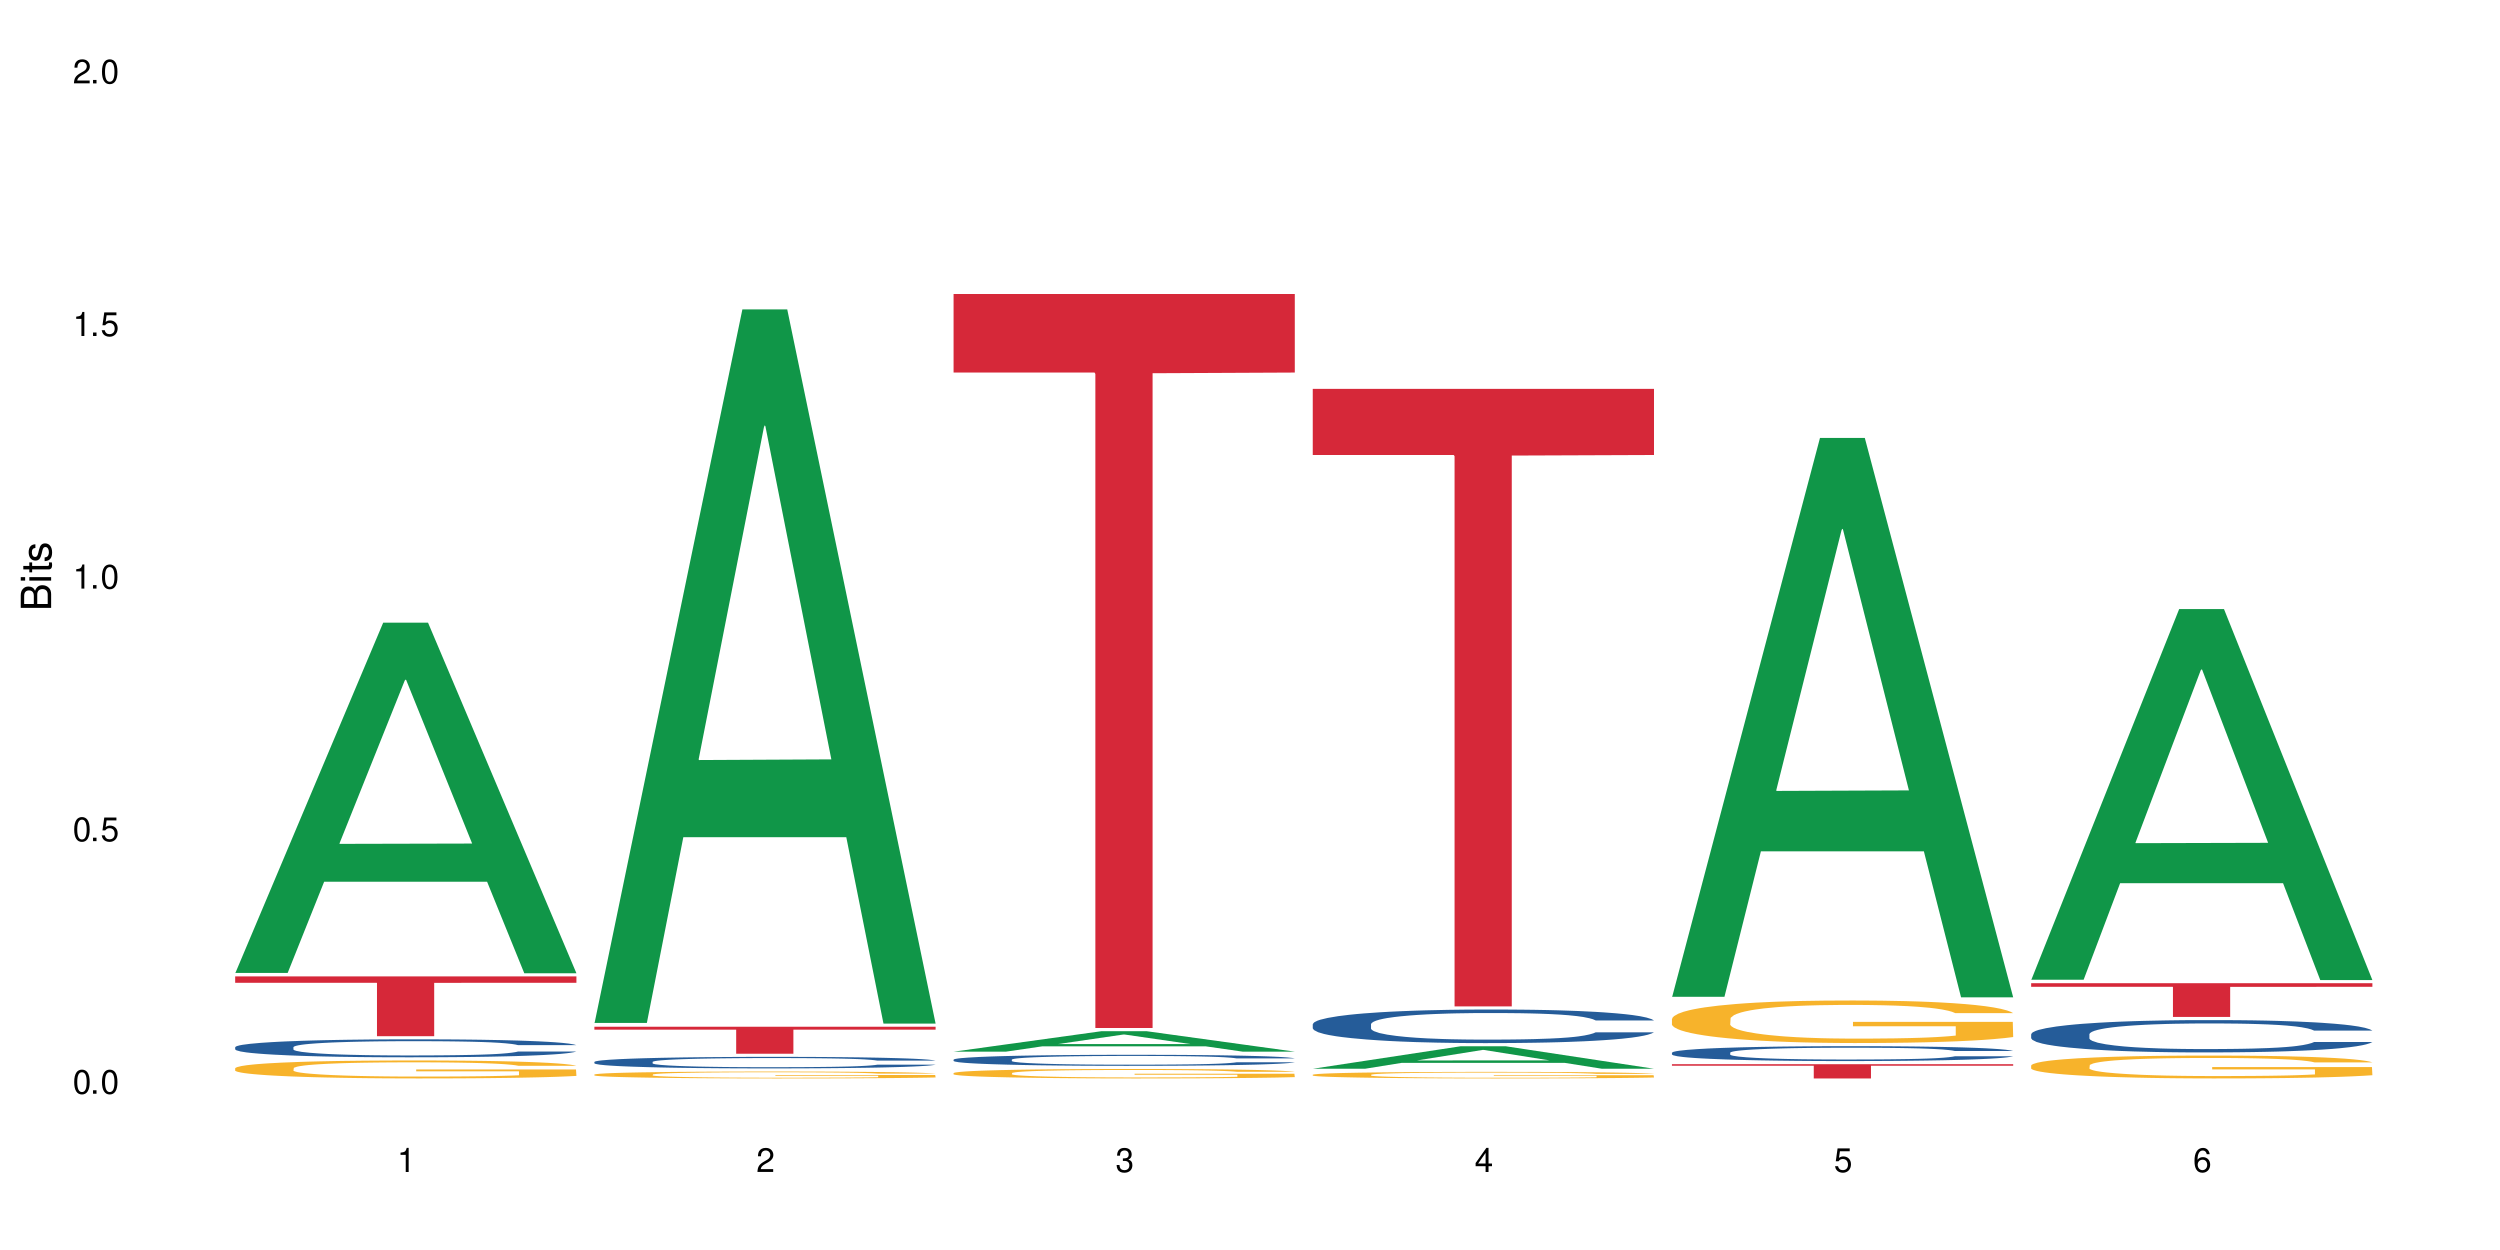 <?xml version="1.0" encoding="UTF-8"?>
<svg xmlns="http://www.w3.org/2000/svg" xmlns:xlink="http://www.w3.org/1999/xlink" width="720" height="360" viewBox="0 0 720 360">
<defs>
<g>
<g id="glyph-0-0">
</g>
<g id="glyph-0-1">
<path d="M 2.641 -6.938 C 2 -6.938 1.422 -6.656 1.078 -6.172 C 0.641 -5.562 0.406 -4.641 0.406 -3.359 C 0.406 -1.016 1.188 0.219 2.641 0.219 C 4.078 0.219 4.859 -1.016 4.859 -3.297 C 4.859 -4.641 4.656 -5.547 4.203 -6.172 C 3.844 -6.656 3.281 -6.938 2.641 -6.938 Z M 2.641 -6.188 C 3.547 -6.188 4 -5.25 4 -3.375 C 4 -1.406 3.562 -0.484 2.625 -0.484 C 1.734 -0.484 1.281 -1.438 1.281 -3.344 C 1.281 -5.25 1.734 -6.188 2.641 -6.188 Z M 2.641 -6.188 "/>
</g>
<g id="glyph-0-2">
<path d="M 1.828 -1 L 0.828 -1 L 0.828 0 L 1.828 0 Z M 1.828 -1 "/>
</g>
<g id="glyph-0-3">
<path d="M 4.562 -6.797 L 1.062 -6.797 L 0.547 -3.094 L 1.328 -3.094 C 1.719 -3.562 2.047 -3.734 2.578 -3.734 C 3.484 -3.734 4.062 -3.109 4.062 -2.094 C 4.062 -1.125 3.484 -0.531 2.578 -0.531 C 1.828 -0.531 1.375 -0.906 1.188 -1.672 L 0.328 -1.672 C 0.453 -1.109 0.547 -0.844 0.75 -0.594 C 1.125 -0.078 1.828 0.219 2.594 0.219 C 3.969 0.219 4.922 -0.781 4.922 -2.219 C 4.922 -3.562 4.031 -4.484 2.719 -4.484 C 2.25 -4.484 1.859 -4.359 1.469 -4.062 L 1.734 -5.969 L 4.562 -5.969 Z M 4.562 -6.797 "/>
</g>
<g id="glyph-0-4">
<path d="M 2.484 -4.938 L 2.484 0 L 3.328 0 L 3.328 -6.938 L 2.766 -6.938 C 2.469 -5.875 2.281 -5.734 0.984 -5.562 L 0.984 -4.938 Z M 2.484 -4.938 "/>
</g>
<g id="glyph-0-5">
<path d="M 4.859 -0.828 L 1.281 -0.828 C 1.359 -1.406 1.672 -1.781 2.5 -2.281 L 3.469 -2.828 C 4.406 -3.344 4.906 -4.062 4.906 -4.906 C 4.906 -5.484 4.672 -6.031 4.266 -6.406 C 3.859 -6.766 3.375 -6.938 2.719 -6.938 C 1.859 -6.938 1.219 -6.625 0.844 -6.031 C 0.609 -5.672 0.5 -5.234 0.484 -4.531 L 1.328 -4.531 C 1.359 -5.016 1.406 -5.281 1.531 -5.516 C 1.75 -5.938 2.188 -6.203 2.703 -6.203 C 3.469 -6.203 4.031 -5.641 4.031 -4.891 C 4.031 -4.344 3.719 -3.859 3.125 -3.516 L 2.234 -3 C 0.812 -2.172 0.406 -1.531 0.328 -0.016 L 4.859 -0.016 Z M 4.859 -0.828 "/>
</g>
<g id="glyph-0-6">
<path d="M 2.125 -3.188 L 2.578 -3.188 C 3.5 -3.188 3.984 -2.766 3.984 -1.922 C 3.984 -1.062 3.469 -0.531 2.594 -0.531 C 1.656 -0.531 1.203 -1 1.156 -2.016 L 0.312 -2.016 C 0.344 -1.453 0.438 -1.094 0.609 -0.781 C 0.953 -0.109 1.625 0.219 2.547 0.219 C 3.953 0.219 4.859 -0.625 4.859 -1.938 C 4.859 -2.828 4.516 -3.297 3.703 -3.594 C 4.344 -3.844 4.656 -4.328 4.656 -5.031 C 4.656 -6.219 3.875 -6.938 2.578 -6.938 C 1.203 -6.938 0.484 -6.172 0.453 -4.703 L 1.297 -4.703 C 1.312 -5.125 1.344 -5.359 1.453 -5.578 C 1.641 -5.969 2.062 -6.203 2.594 -6.203 C 3.344 -6.203 3.797 -5.75 3.797 -5 C 3.797 -4.516 3.609 -4.219 3.25 -4.047 C 3.016 -3.953 2.703 -3.922 2.125 -3.906 Z M 2.125 -3.188 "/>
</g>
<g id="glyph-0-7">
<path d="M 3.141 -1.672 L 3.141 0 L 3.984 0 L 3.984 -1.672 L 4.984 -1.672 L 4.984 -2.438 L 3.984 -2.438 L 3.984 -6.938 L 3.359 -6.938 L 0.266 -2.578 L 0.266 -1.672 Z M 3.141 -2.438 L 1 -2.438 L 3.141 -5.5 Z M 3.141 -2.438 "/>
</g>
<g id="glyph-0-8">
<path d="M 4.781 -5.125 C 4.609 -6.266 3.891 -6.938 2.844 -6.938 C 2.094 -6.938 1.422 -6.578 1.031 -5.953 C 0.594 -5.266 0.406 -4.422 0.406 -3.172 C 0.406 -2 0.578 -1.25 0.984 -0.641 C 1.359 -0.078 1.953 0.219 2.703 0.219 C 3.984 0.219 4.922 -0.75 4.922 -2.094 C 4.922 -3.375 4.062 -4.281 2.844 -4.281 C 2.172 -4.281 1.641 -4.031 1.281 -3.516 C 1.281 -5.234 1.828 -6.188 2.797 -6.188 C 3.391 -6.188 3.797 -5.797 3.938 -5.125 Z M 2.734 -3.531 C 3.547 -3.531 4.062 -2.953 4.062 -2.031 C 4.062 -1.156 3.484 -0.531 2.703 -0.531 C 1.922 -0.531 1.328 -1.188 1.328 -2.078 C 1.328 -2.938 1.906 -3.531 2.734 -3.531 Z M 2.734 -3.531 "/>
</g>
<g id="glyph-1-0">
</g>
<g id="glyph-1-1">
<path d="M 0 -0.953 L 0 -4.891 C 0 -5.719 -0.234 -6.344 -0.734 -6.797 C -1.188 -7.234 -1.812 -7.469 -2.5 -7.469 C -3.547 -7.469 -4.188 -7 -4.625 -5.875 C -4.984 -6.688 -5.625 -7.094 -6.531 -7.094 C -7.172 -7.094 -7.734 -6.859 -8.141 -6.391 C -8.562 -5.922 -8.75 -5.344 -8.75 -4.5 L -8.75 -0.953 Z M -4.984 -2.062 L -7.766 -2.062 L -7.766 -4.219 C -7.766 -4.844 -7.688 -5.203 -7.453 -5.5 C -7.219 -5.812 -6.859 -5.969 -6.375 -5.969 C -5.891 -5.969 -5.531 -5.812 -5.297 -5.5 C -5.062 -5.203 -4.984 -4.844 -4.984 -4.219 Z M -0.984 -2.062 L -4 -2.062 L -4 -4.781 C -4 -5.766 -3.438 -6.359 -2.484 -6.359 C -1.547 -6.359 -0.984 -5.766 -0.984 -4.781 Z M -0.984 -2.062 "/>
</g>
<g id="glyph-1-2">
<path d="M -6.281 -1.797 L -6.281 -0.797 L 0 -0.797 L 0 -1.797 Z M -8.75 -1.797 L -8.75 -0.797 L -7.484 -0.797 L -7.484 -1.797 Z M -8.75 -1.797 "/>
</g>
<g id="glyph-1-3">
<path d="M -6.281 -3.047 L -6.281 -2.016 L -8.016 -2.016 L -8.016 -1.016 L -6.281 -1.016 L -6.281 -0.172 L -5.469 -0.172 L -5.469 -1.016 L -0.719 -1.016 C -0.078 -1.016 0.281 -1.453 0.281 -2.234 C 0.281 -2.5 0.25 -2.719 0.188 -3.047 L -0.641 -3.047 C -0.609 -2.906 -0.594 -2.766 -0.594 -2.562 C -0.594 -2.141 -0.719 -2.016 -1.156 -2.016 L -5.469 -2.016 L -5.469 -3.047 Z M -6.281 -3.047 "/>
</g>
<g id="glyph-1-4">
<path d="M -4.531 -5.25 C -5.766 -5.25 -6.469 -4.422 -6.469 -2.969 C -6.469 -1.516 -5.719 -0.562 -4.547 -0.562 C -3.562 -0.562 -3.094 -1.062 -2.734 -2.562 L -2.516 -3.484 C -2.344 -4.188 -2.094 -4.469 -1.641 -4.469 C -1.047 -4.469 -0.641 -3.875 -0.641 -3 C -0.641 -2.453 -0.797 -2 -1.062 -1.75 C -1.25 -1.594 -1.422 -1.531 -1.875 -1.469 L -1.875 -0.406 C -0.422 -0.453 0.281 -1.266 0.281 -2.922 C 0.281 -4.5 -0.5 -5.516 -1.719 -5.516 C -2.656 -5.516 -3.172 -4.984 -3.469 -3.734 L -3.703 -2.766 C -3.891 -1.953 -4.156 -1.609 -4.594 -1.609 C -5.188 -1.609 -5.547 -2.125 -5.547 -2.938 C -5.547 -3.75 -5.203 -4.172 -4.531 -4.203 Z M -4.531 -5.25 "/>
</g>
</g>
</defs>
<rect x="-72" y="-36" width="864" height="432" fill="rgb(100%, 100%, 100%)" fill-opacity="1"/>
<path fill-rule="nonzero" fill="rgb(6.275%, 58.824%, 28.235%)" fill-opacity="1" d="M 67.73 280.199 L 67.836 280.102 L 110.359 179.332 L 123.273 179.332 L 166.008 280.293 L 150.992 280.293 L 140.281 253.938 L 93.352 253.938 L 82.852 280.199 L 67.73 280.199 L 97.863 243.035 L 135.977 242.941 L 116.973 195.828 L 116.766 195.73 L 116.555 196.016 L 97.758 242.941 L 97.863 243.035 Z M 67.73 280.199 "/>
<path fill-rule="nonzero" fill="rgb(14.51%, 36.078%, 60%)" fill-opacity="1" d="M 67.73 301.578 L 67.852 301.574 L 67.852 301.461 L 68.211 301.281 L 69.051 301.051 L 69.887 300.898 L 72.047 300.617 L 75.043 300.348 L 78.156 300.141 L 80.434 300.016 L 82.473 299.922 L 87.145 299.746 L 90.145 299.656 L 93.379 299.574 L 97.332 299.496 L 100.211 299.449 L 106.684 299.371 L 111.477 299.34 L 115.191 299.324 L 123.223 299.324 L 128.016 299.344 L 131.492 299.367 L 135.324 299.406 L 138.562 299.449 L 144.195 299.551 L 149.227 299.684 L 151.504 299.762 L 155.102 299.906 L 157.855 300.051 L 159.773 300.172 L 161.934 300.348 L 163.848 300.559 L 165.289 300.801 L 166.008 301.004 L 149.227 301.004 L 148.391 300.816 L 147.43 300.668 L 145.633 300.477 L 143.836 300.34 L 141.316 300.199 L 139.039 300.109 L 135.926 300.02 L 133.168 299.965 L 130.293 299.922 L 127.535 299.895 L 122.262 299.863 L 116.148 299.863 L 113.871 299.875 L 109.199 299.91 L 106.684 299.945 L 103.086 300.012 L 100.57 300.074 L 97.574 300.168 L 95.535 300.246 L 93.02 300.371 L 91.223 300.48 L 89.184 300.637 L 87.984 300.754 L 86.906 300.887 L 85.949 301.043 L 85.23 301.207 L 84.75 301.383 L 84.508 301.555 L 84.508 302.289 L 84.75 302.457 L 85.348 302.656 L 86.906 302.945 L 89.184 303.195 L 91.82 303.395 L 94.336 303.539 L 95.777 303.605 L 97.691 303.68 L 100.688 303.773 L 105.004 303.867 L 107.52 303.906 L 111.355 303.945 L 115.312 303.965 L 120.586 303.965 L 125.258 303.945 L 128.375 303.922 L 131.609 303.883 L 136.043 303.805 L 138.801 303.727 L 141.199 303.637 L 142.996 303.547 L 144.195 303.473 L 145.992 303.324 L 147.43 303.164 L 148.508 303 L 149.227 302.836 L 166.008 302.836 L 165.289 303.027 L 164.207 303.211 L 163.129 303.348 L 161.453 303.516 L 159.535 303.66 L 156.777 303.828 L 154.5 303.934 L 151.504 304.055 L 148.75 304.145 L 145.754 304.223 L 141.316 304.32 L 138.441 304.367 L 135.324 304.41 L 131.609 304.445 L 126.938 304.48 L 121.902 304.5 L 117.227 304.504 L 112.195 304.492 L 108.48 304.477 L 103.566 304.434 L 97.453 304.348 L 93.02 304.258 L 89.543 304.168 L 86.547 304.074 L 83.191 303.945 L 78.875 303.738 L 76.238 303.574 L 74.441 303.441 L 72.406 303.258 L 70.969 303.094 L 69.289 302.828 L 68.09 302.492 L 67.73 302.23 Z M 67.73 301.578 "/>
<path fill-rule="nonzero" fill="rgb(96.863%, 70.196%, 16.863%)" fill-opacity="1" d="M 67.73 307.629 L 67.852 307.625 L 67.852 307.527 L 68.332 307.316 L 69.527 307.023 L 71.086 306.781 L 72.766 306.594 L 73.844 306.492 L 75.641 306.352 L 77.199 306.246 L 81.152 306.035 L 86.188 305.836 L 88.945 305.75 L 92.059 305.672 L 96.496 305.582 L 98.531 305.547 L 104.766 305.473 L 111.836 305.426 L 119.625 305.41 L 123.223 305.414 L 128.133 305.434 L 134.848 305.488 L 138.68 305.535 L 141.676 305.582 L 144.793 305.641 L 148.629 305.738 L 152.223 305.852 L 155.102 305.965 L 157.977 306.105 L 160.375 306.258 L 162.41 306.422 L 164.207 306.621 L 165.289 306.785 L 166.008 306.953 L 149.348 306.953 L 148.391 306.785 L 147.309 306.66 L 145.512 306.504 L 143.715 306.391 L 141.918 306.301 L 138.562 306.176 L 135.684 306.102 L 132.09 306.035 L 128.613 305.992 L 124.66 305.965 L 122.262 305.953 L 115.91 305.953 L 110.156 305.988 L 106.801 306.027 L 104.406 306.062 L 101.047 306.133 L 99.012 306.191 L 97.812 306.23 L 94.219 306.375 L 91.82 306.508 L 90.504 306.598 L 88.824 306.738 L 87.625 306.867 L 86.309 307.055 L 85.59 307.199 L 84.629 307.52 L 84.508 308.371 L 84.871 308.551 L 85.59 308.746 L 86.547 308.914 L 87.984 309.094 L 89.422 309.23 L 91.941 309.418 L 94.098 309.539 L 95.777 309.621 L 99.012 309.746 L 100.328 309.789 L 103.445 309.875 L 106.684 309.941 L 110.637 309.996 L 113.633 310.027 L 118.426 310.051 L 124.539 310.051 L 131.73 310.023 L 136.285 309.984 L 139.398 309.945 L 141.438 309.914 L 143.953 309.859 L 145.754 309.812 L 147.43 309.762 L 149.469 309.68 L 149.469 308.551 L 119.863 308.547 L 119.863 308.016 L 165.887 308.012 L 166.008 309.859 L 163.488 309.988 L 160.375 310.113 L 157.379 310.207 L 154.262 310.285 L 149.828 310.375 L 146.23 310.434 L 140.719 310.5 L 135.684 310.543 L 130.41 310.57 L 125.738 310.586 L 120.223 310.59 L 115.312 310.578 L 110.039 310.551 L 105.844 310.512 L 102.008 310.465 L 98.172 310.406 L 93.379 310.305 L 90.262 310.227 L 87.027 310.125 L 83.789 310.008 L 80.914 309.879 L 78.996 309.781 L 77.078 309.668 L 75.043 309.523 L 73.125 309.363 L 71.688 309.219 L 70.367 309.051 L 69.41 308.895 L 68.449 308.684 L 67.969 308.512 L 67.73 308.367 Z M 67.73 307.629 "/>
<path fill-rule="nonzero" fill="rgb(83.922%, 15.686%, 22.353%)" fill-opacity="1" d="M 67.73 281.199 L 166.008 281.199 L 166.008 283.043 L 125.047 283.059 L 125.047 298.418 L 108.57 298.418 L 108.57 283.074 L 108.332 283.043 L 67.73 283.043 Z M 67.73 281.199 "/>
<path fill-rule="nonzero" fill="rgb(6.275%, 58.824%, 28.235%)" fill-opacity="1" d="M 171.18 294.605 L 171.285 294.414 L 213.809 89.098 L 226.723 89.098 L 269.453 294.797 L 254.441 294.797 L 243.73 241.105 L 196.797 241.105 L 186.297 294.605 L 171.18 294.605 L 201.312 218.891 L 239.426 218.699 L 220.422 122.703 L 220.211 122.512 L 220 123.09 L 201.207 218.699 L 201.312 218.891 Z M 171.18 294.605 "/>
<path fill-rule="nonzero" fill="rgb(14.51%, 36.078%, 60%)" fill-opacity="1" d="M 171.18 305.824 L 171.297 305.82 L 171.297 305.746 L 171.66 305.633 L 172.496 305.488 L 173.336 305.387 L 175.492 305.207 L 178.488 305.035 L 181.605 304.902 L 183.883 304.824 L 185.922 304.762 L 190.594 304.648 L 193.59 304.594 L 196.828 304.539 L 200.781 304.488 L 203.656 304.457 L 210.129 304.41 L 214.922 304.387 L 218.641 304.379 L 226.668 304.379 L 231.461 304.391 L 234.938 304.406 L 238.773 304.43 L 242.008 304.457 L 247.641 304.523 L 252.676 304.609 L 254.953 304.66 L 258.547 304.754 L 261.305 304.844 L 263.223 304.922 L 265.379 305.035 L 267.297 305.172 L 268.734 305.324 L 269.453 305.457 L 252.676 305.457 L 251.836 305.336 L 250.879 305.242 L 249.082 305.117 L 247.281 305.027 L 244.766 304.941 L 242.488 304.883 L 239.371 304.824 L 236.617 304.789 L 233.738 304.762 L 230.984 304.742 L 225.711 304.727 L 219.598 304.727 L 217.32 304.73 L 212.645 304.754 L 210.129 304.777 L 206.535 304.82 L 204.016 304.859 L 201.02 304.918 L 198.984 304.973 L 196.469 305.051 L 194.668 305.121 L 192.633 305.219 L 191.434 305.297 L 190.355 305.379 L 189.395 305.48 L 188.676 305.586 L 188.199 305.699 L 187.957 305.809 L 187.957 306.277 L 188.199 306.387 L 188.797 306.516 L 190.355 306.699 L 192.633 306.859 L 195.27 306.988 L 197.785 307.078 L 199.223 307.121 L 201.141 307.172 L 204.137 307.23 L 208.453 307.293 L 210.969 307.316 L 214.805 307.34 L 218.758 307.352 L 224.031 307.352 L 228.707 307.34 L 231.82 307.324 L 235.059 307.301 L 239.492 307.25 L 242.25 307.199 L 244.645 307.145 L 246.445 307.086 L 247.641 307.035 L 249.441 306.941 L 250.879 306.84 L 251.957 306.734 L 252.676 306.629 L 269.453 306.629 L 268.734 306.75 L 267.656 306.871 L 266.578 306.957 L 264.898 307.062 L 262.984 307.156 L 260.227 307.266 L 257.949 307.332 L 254.953 307.41 L 252.195 307.469 L 249.199 307.52 L 244.766 307.578 L 241.891 307.609 L 238.773 307.637 L 235.059 307.66 L 230.383 307.684 L 225.352 307.695 L 220.676 307.699 L 215.645 307.691 L 211.926 307.68 L 207.012 307.652 L 200.902 307.598 L 196.469 307.539 L 192.992 307.484 L 189.996 307.422 L 186.641 307.34 L 182.324 307.207 L 179.688 307.102 L 177.891 307.02 L 175.852 306.898 L 174.414 306.793 L 172.738 306.625 L 171.539 306.41 L 171.18 306.242 Z M 171.18 305.824 "/>
<path fill-rule="nonzero" fill="rgb(96.863%, 70.196%, 16.863%)" fill-opacity="1" d="M 171.18 309.453 L 171.297 309.453 L 171.297 309.418 L 171.777 309.336 L 172.977 309.223 L 174.535 309.129 L 176.211 309.059 L 177.293 309.02 L 179.09 308.965 L 180.648 308.926 L 184.602 308.844 L 189.637 308.77 L 192.391 308.734 L 195.508 308.703 L 199.941 308.672 L 201.98 308.656 L 208.211 308.629 L 215.281 308.609 L 223.074 308.605 L 226.668 308.605 L 231.582 308.613 L 238.293 308.633 L 242.129 308.652 L 245.125 308.672 L 248.242 308.695 L 252.078 308.73 L 255.672 308.773 L 258.547 308.816 L 261.426 308.871 L 263.82 308.93 L 265.859 308.992 L 267.656 309.07 L 268.734 309.133 L 269.453 309.195 L 252.797 309.195 L 251.836 309.133 L 250.758 309.082 L 248.961 309.023 L 247.164 308.98 L 245.363 308.945 L 242.008 308.898 L 239.133 308.871 L 235.539 308.844 L 232.062 308.828 L 228.105 308.816 L 225.711 308.812 L 219.359 308.812 L 213.605 308.824 L 210.25 308.84 L 207.852 308.855 L 204.496 308.883 L 202.461 308.902 L 201.262 308.918 L 197.664 308.977 L 195.27 309.027 L 193.949 309.059 L 192.273 309.113 L 191.074 309.164 L 189.754 309.234 L 189.035 309.289 L 188.078 309.414 L 187.957 309.738 L 188.316 309.809 L 189.035 309.883 L 189.996 309.949 L 191.434 310.016 L 192.871 310.07 L 195.387 310.141 L 197.547 310.188 L 199.223 310.219 L 202.461 310.266 L 203.777 310.281 L 206.895 310.316 L 210.129 310.34 L 214.086 310.363 L 217.082 310.375 L 221.875 310.383 L 227.988 310.383 L 235.18 310.371 L 239.73 310.355 L 242.848 310.344 L 244.887 310.328 L 247.402 310.309 L 249.199 310.293 L 250.879 310.273 L 252.914 310.242 L 252.914 309.809 L 223.312 309.805 L 223.312 309.602 L 269.336 309.602 L 269.453 310.309 L 266.938 310.359 L 263.82 310.406 L 260.824 310.441 L 257.711 310.473 L 253.273 310.508 L 249.68 310.527 L 244.168 310.555 L 239.133 310.57 L 233.859 310.582 L 229.184 310.586 L 223.672 310.59 L 218.758 310.586 L 213.484 310.574 L 209.289 310.559 L 205.457 310.543 L 201.621 310.52 L 196.828 310.48 L 193.711 310.449 L 190.473 310.41 L 187.238 310.367 L 184.363 310.316 L 182.445 310.277 L 180.527 310.234 L 178.488 310.18 L 176.57 310.121 L 175.133 310.062 L 173.816 310 L 172.855 309.941 L 171.898 309.859 L 171.418 309.793 L 171.18 309.738 Z M 171.18 309.453 "/>
<path fill-rule="nonzero" fill="rgb(83.922%, 15.686%, 22.353%)" fill-opacity="1" d="M 171.18 295.707 L 269.453 295.707 L 269.453 296.539 L 228.496 296.543 L 228.496 303.473 L 212.02 303.473 L 212.02 296.551 L 211.777 296.539 L 171.18 296.539 Z M 171.18 295.707 "/>
<path fill-rule="nonzero" fill="rgb(6.275%, 58.824%, 28.235%)" fill-opacity="1" d="M 274.629 302.871 L 274.73 302.867 L 317.254 296.98 L 330.168 296.98 L 372.902 302.875 L 357.887 302.875 L 347.18 301.336 L 300.246 301.336 L 289.746 302.871 L 274.629 302.871 L 304.762 300.699 L 342.875 300.695 L 323.871 297.941 L 323.66 297.938 L 323.449 297.953 L 304.656 300.695 L 304.762 300.699 Z M 274.629 302.871 "/>
<path fill-rule="nonzero" fill="rgb(14.51%, 36.078%, 60%)" fill-opacity="1" d="M 274.629 305.164 L 274.746 305.164 L 274.746 305.094 L 275.105 304.984 L 275.945 304.844 L 276.785 304.746 L 278.941 304.578 L 281.938 304.41 L 285.055 304.285 L 287.332 304.207 L 289.367 304.148 L 294.043 304.043 L 297.039 303.988 L 300.273 303.938 L 304.23 303.887 L 307.105 303.859 L 313.578 303.812 L 318.371 303.793 L 322.086 303.785 L 330.117 303.785 L 334.91 303.797 L 338.387 303.809 L 342.223 303.832 L 345.457 303.859 L 351.09 303.922 L 356.125 304.004 L 358.402 304.051 L 361.996 304.141 L 364.754 304.227 L 366.672 304.305 L 368.828 304.41 L 370.746 304.543 L 372.184 304.691 L 372.902 304.816 L 356.125 304.816 L 355.285 304.699 L 354.324 304.609 L 352.527 304.488 L 350.73 304.406 L 348.215 304.32 L 345.938 304.266 L 342.82 304.211 L 340.062 304.176 L 337.188 304.148 L 334.43 304.133 L 329.156 304.113 L 323.047 304.113 L 320.77 304.121 L 316.094 304.145 L 313.578 304.164 L 309.98 304.203 L 307.465 304.242 L 304.469 304.301 L 302.434 304.352 L 299.914 304.426 L 298.117 304.492 L 296.078 304.59 L 294.883 304.66 L 293.801 304.742 L 292.844 304.836 L 292.125 304.938 L 291.645 305.047 L 291.406 305.152 L 291.406 305.602 L 291.645 305.707 L 292.246 305.828 L 293.801 306.004 L 296.078 306.16 L 298.715 306.281 L 301.234 306.367 L 302.672 306.406 L 304.59 306.453 L 307.586 306.512 L 311.898 306.57 L 314.418 306.594 L 318.25 306.617 L 322.207 306.629 L 327.48 306.629 L 332.152 306.617 L 335.27 306.602 L 338.508 306.578 L 342.941 306.531 L 345.695 306.484 L 348.094 306.43 L 349.891 306.375 L 351.09 306.328 L 352.887 306.238 L 354.324 306.137 L 355.406 306.035 L 356.125 305.938 L 372.902 305.938 L 372.184 306.055 L 371.105 306.168 L 370.027 306.25 L 368.348 306.352 L 366.43 306.441 L 363.676 306.543 L 361.398 306.613 L 358.402 306.684 L 355.645 306.738 L 352.648 306.789 L 348.215 306.848 L 345.336 306.875 L 342.223 306.902 L 338.508 306.926 L 333.832 306.945 L 328.797 306.957 L 324.125 306.961 L 319.09 306.953 L 315.375 306.941 L 310.461 306.918 L 304.348 306.863 L 299.914 306.809 L 296.438 306.754 L 293.441 306.695 L 290.086 306.617 L 285.773 306.488 L 283.137 306.391 L 281.34 306.309 L 279.301 306.195 L 277.863 306.094 L 276.184 305.934 L 274.988 305.727 L 274.629 305.566 Z M 274.629 305.164 "/>
<path fill-rule="nonzero" fill="rgb(96.863%, 70.196%, 16.863%)" fill-opacity="1" d="M 274.629 309.031 L 274.746 309.031 L 274.746 308.98 L 275.227 308.867 L 276.426 308.715 L 277.984 308.59 L 279.66 308.488 L 280.738 308.438 L 282.535 308.363 L 284.094 308.309 L 288.051 308.195 L 293.082 308.09 L 295.84 308.047 L 298.957 308.004 L 303.391 307.957 L 305.43 307.938 L 311.66 307.898 L 318.73 307.875 L 326.52 307.867 L 330.117 307.871 L 335.031 307.879 L 341.742 307.906 L 345.578 307.93 L 348.574 307.957 L 351.688 307.988 L 355.523 308.039 L 359.121 308.098 L 361.996 308.156 L 364.871 308.234 L 367.27 308.312 L 369.309 308.398 L 371.105 308.504 L 372.184 308.59 L 372.902 308.676 L 356.242 308.676 L 355.285 308.59 L 354.207 308.523 L 352.41 308.441 L 350.609 308.383 L 348.812 308.336 L 345.457 308.27 L 342.582 308.23 L 338.984 308.195 L 335.512 308.172 L 331.555 308.156 L 329.156 308.152 L 322.805 308.152 L 317.055 308.172 L 313.699 308.191 L 311.301 308.211 L 307.945 308.246 L 305.906 308.277 L 304.707 308.297 L 301.113 308.375 L 298.715 308.445 L 297.398 308.492 L 295.719 308.566 L 294.523 308.633 L 293.203 308.73 L 292.484 308.809 L 291.527 308.977 L 291.406 309.422 L 291.766 309.52 L 292.484 309.621 L 293.441 309.711 L 294.883 309.805 L 296.32 309.875 L 298.836 309.973 L 300.992 310.039 L 302.672 310.078 L 305.906 310.148 L 307.227 310.168 L 310.34 310.215 L 313.578 310.25 L 317.531 310.277 L 320.527 310.293 L 325.324 310.305 L 331.434 310.305 L 338.625 310.289 L 343.18 310.27 L 346.297 310.25 L 348.332 310.234 L 350.852 310.207 L 352.648 310.18 L 354.324 310.152 L 356.363 310.113 L 356.363 309.52 L 326.762 309.516 L 326.762 309.238 L 372.781 309.234 L 372.902 310.207 L 370.387 310.273 L 367.27 310.34 L 364.273 310.387 L 361.156 310.43 L 356.723 310.477 L 353.129 310.508 L 347.613 310.543 L 342.582 310.562 L 337.309 310.578 L 332.633 310.586 L 327.121 310.59 L 322.207 310.586 L 316.934 310.57 L 312.738 310.551 L 308.902 310.523 L 305.07 310.492 L 300.273 310.441 L 297.16 310.398 L 293.922 310.344 L 290.688 310.285 L 287.809 310.215 L 285.895 310.164 L 283.977 310.105 L 281.938 310.031 L 280.02 309.945 L 278.582 309.867 L 277.262 309.781 L 276.305 309.699 L 275.348 309.586 L 274.867 309.496 L 274.629 309.422 Z M 274.629 309.031 "/>
<path fill-rule="nonzero" fill="rgb(83.922%, 15.686%, 22.353%)" fill-opacity="1" d="M 274.629 84.664 L 372.902 84.664 L 372.902 107.293 L 331.945 107.492 L 331.945 296.07 L 315.465 296.07 L 315.465 107.691 L 315.227 107.293 L 274.629 107.293 Z M 274.629 84.664 "/>
<path fill-rule="nonzero" fill="rgb(6.275%, 58.824%, 28.235%)" fill-opacity="1" d="M 378.074 307.789 L 378.18 307.785 L 420.703 301.32 L 433.617 301.32 L 476.352 307.797 L 461.336 307.797 L 450.625 306.105 L 403.695 306.105 L 393.195 307.789 L 378.074 307.789 L 408.207 305.406 L 446.32 305.402 L 427.316 302.379 L 427.109 302.375 L 426.898 302.391 L 408.105 305.402 L 408.207 305.406 Z M 378.074 307.789 "/>
<path fill-rule="nonzero" fill="rgb(14.51%, 36.078%, 60%)" fill-opacity="1" d="M 378.074 294.953 L 378.195 294.945 L 378.195 294.734 L 378.555 294.398 L 379.395 293.973 L 380.23 293.684 L 382.391 293.16 L 385.387 292.656 L 388.5 292.27 L 390.777 292.039 L 392.816 291.863 L 397.492 291.535 L 400.488 291.367 L 403.723 291.219 L 407.676 291.066 L 410.555 290.98 L 417.027 290.836 L 421.82 290.773 L 425.535 290.75 L 433.566 290.75 L 438.359 290.785 L 441.836 290.828 L 445.668 290.898 L 448.906 290.98 L 454.539 291.172 L 459.57 291.422 L 461.848 291.562 L 465.445 291.836 L 468.199 292.102 L 470.117 292.332 L 472.277 292.656 L 474.191 293.055 L 475.633 293.504 L 476.352 293.887 L 459.57 293.887 L 458.734 293.531 L 457.773 293.258 L 455.977 292.895 L 454.18 292.641 L 451.66 292.383 L 449.383 292.215 L 446.27 292.047 L 443.512 291.941 L 440.637 291.863 L 437.879 291.809 L 432.605 291.758 L 426.492 291.758 L 424.215 291.773 L 419.543 291.844 L 417.027 291.906 L 413.43 292.031 L 410.914 292.145 L 407.918 292.32 L 405.879 292.473 L 403.363 292.703 L 401.566 292.906 L 399.527 293.195 L 398.328 293.418 L 397.25 293.664 L 396.293 293.957 L 395.574 294.266 L 395.094 294.594 L 394.855 294.91 L 394.855 296.281 L 395.094 296.598 L 395.691 296.969 L 397.25 297.508 L 399.527 297.977 L 402.164 298.348 L 404.68 298.613 L 406.121 298.734 L 408.035 298.879 L 411.035 299.055 L 415.348 299.23 L 417.863 299.301 L 421.699 299.371 L 425.656 299.406 L 430.93 299.406 L 435.602 299.371 L 438.719 299.328 L 441.953 299.258 L 446.387 299.105 L 449.145 298.965 L 451.543 298.797 L 453.34 298.629 L 454.539 298.488 L 456.336 298.215 L 457.773 297.914 L 458.852 297.605 L 459.57 297.305 L 476.352 297.305 L 475.633 297.656 L 474.555 298.004 L 473.473 298.258 L 471.797 298.566 L 469.879 298.844 L 467.121 299.152 L 464.844 299.355 L 461.848 299.574 L 459.094 299.742 L 456.098 299.895 L 451.66 300.07 L 448.785 300.16 L 445.668 300.238 L 441.953 300.309 L 437.281 300.371 L 432.246 300.406 L 427.574 300.414 L 422.539 300.398 L 418.824 300.363 L 413.91 300.281 L 407.797 300.125 L 403.363 299.957 L 399.887 299.789 L 396.891 299.609 L 393.535 299.371 L 389.223 298.984 L 386.586 298.684 L 384.785 298.438 L 382.75 298.09 L 381.312 297.781 L 379.633 297.285 L 378.434 296.66 L 378.074 296.172 Z M 378.074 294.953 "/>
<path fill-rule="nonzero" fill="rgb(96.863%, 70.196%, 16.863%)" fill-opacity="1" d="M 378.074 309.512 L 378.195 309.508 L 378.195 309.477 L 378.676 309.398 L 379.871 309.289 L 381.43 309.203 L 383.109 309.133 L 384.188 309.098 L 385.984 309.047 L 387.543 309.008 L 391.496 308.93 L 396.531 308.859 L 399.289 308.828 L 402.402 308.797 L 406.84 308.766 L 408.875 308.754 L 415.109 308.727 L 422.18 308.707 L 429.969 308.703 L 433.566 308.707 L 438.48 308.711 L 445.191 308.73 L 449.023 308.75 L 452.02 308.766 L 455.137 308.789 L 458.973 308.82 L 462.566 308.863 L 465.445 308.906 L 468.32 308.957 L 470.719 309.012 L 472.754 309.07 L 474.555 309.145 L 475.633 309.203 L 476.352 309.266 L 459.691 309.266 L 458.734 309.203 L 457.652 309.156 L 455.855 309.102 L 454.059 309.059 L 452.262 309.027 L 448.906 308.98 L 446.027 308.953 L 442.434 308.93 L 438.957 308.914 L 435.004 308.906 L 432.605 308.902 L 426.254 308.902 L 420.5 308.914 L 417.145 308.926 L 414.75 308.941 L 411.395 308.969 L 409.355 308.988 L 408.156 309 L 404.562 309.055 L 402.164 309.102 L 400.848 309.137 L 399.168 309.188 L 397.969 309.234 L 396.652 309.301 L 395.934 309.355 L 394.973 309.473 L 394.855 309.781 L 395.215 309.848 L 395.934 309.918 L 396.891 309.98 L 398.328 310.043 L 399.766 310.094 L 402.285 310.16 L 404.441 310.207 L 406.121 310.234 L 409.355 310.281 L 410.672 310.297 L 413.789 310.328 L 417.027 310.352 L 420.98 310.375 L 423.977 310.383 L 428.77 310.395 L 434.883 310.395 L 442.074 310.383 L 446.629 310.367 L 449.746 310.355 L 451.781 310.344 L 454.297 310.324 L 456.098 310.305 L 457.773 310.289 L 459.812 310.258 L 459.812 309.848 L 430.211 309.844 L 430.211 309.652 L 476.23 309.652 L 476.352 310.324 L 473.832 310.371 L 470.719 310.414 L 467.723 310.449 L 464.605 310.48 L 460.172 310.512 L 456.574 310.531 L 451.062 310.555 L 446.027 310.57 L 440.754 310.582 L 436.082 310.586 L 430.57 310.59 L 425.656 310.586 L 420.383 310.574 L 416.188 310.562 L 408.516 310.523 L 403.723 310.484 L 400.605 310.457 L 397.371 310.422 L 394.133 310.379 L 391.258 310.332 L 387.422 310.254 L 385.387 310.203 L 383.469 310.145 L 382.031 310.09 L 380.711 310.031 L 379.754 309.973 L 378.793 309.895 L 378.316 309.832 L 378.074 309.781 Z M 378.074 309.512 "/>
<path fill-rule="nonzero" fill="rgb(83.922%, 15.686%, 22.353%)" fill-opacity="1" d="M 378.074 112 L 476.352 112 L 476.352 131.039 L 435.391 131.203 L 435.391 289.84 L 418.914 289.84 L 418.914 131.371 L 418.676 131.039 L 378.074 131.039 Z M 378.074 112 "/>
<path fill-rule="nonzero" fill="rgb(6.275%, 58.824%, 28.235%)" fill-opacity="1" d="M 481.523 287.082 L 481.629 286.93 L 524.152 126.133 L 537.066 126.133 L 579.797 287.234 L 564.785 287.234 L 554.074 245.18 L 507.141 245.18 L 496.641 287.082 L 481.523 287.082 L 511.656 227.785 L 549.77 227.633 L 530.766 152.453 L 530.555 152.301 L 530.348 152.754 L 511.551 227.633 L 511.656 227.785 Z M 481.523 287.082 "/>
<path fill-rule="nonzero" fill="rgb(14.51%, 36.078%, 60%)" fill-opacity="1" d="M 481.523 303.164 L 481.645 303.16 L 481.645 303.066 L 482.004 302.918 L 482.84 302.73 L 483.68 302.602 L 485.836 302.371 L 488.832 302.148 L 491.949 301.973 L 494.227 301.871 L 496.266 301.793 L 500.938 301.648 L 503.934 301.574 L 507.172 301.508 L 511.125 301.441 L 514 301.402 L 520.473 301.34 L 525.27 301.312 L 528.984 301.301 L 537.012 301.301 L 541.809 301.316 L 545.281 301.336 L 549.117 301.367 L 552.352 301.402 L 557.984 301.488 L 563.02 301.598 L 565.297 301.66 L 568.891 301.781 L 571.648 301.898 L 573.566 302.004 L 575.723 302.148 L 577.641 302.324 L 579.078 302.523 L 579.797 302.691 L 563.02 302.691 L 562.18 302.535 L 561.223 302.414 L 559.426 302.254 L 557.625 302.141 L 555.109 302.027 L 552.832 301.949 L 549.715 301.875 L 546.961 301.828 L 544.082 301.793 L 541.328 301.77 L 536.055 301.746 L 529.941 301.746 L 527.664 301.754 L 522.992 301.785 L 520.473 301.812 L 516.879 301.867 L 514.363 301.918 L 511.367 302 L 509.328 302.066 L 506.812 302.168 L 505.012 302.258 L 502.977 302.387 L 501.777 302.484 L 500.699 302.594 L 499.738 302.723 L 499.02 302.859 L 498.543 303.004 L 498.301 303.145 L 498.301 303.754 L 498.543 303.895 L 499.141 304.059 L 500.699 304.297 L 502.977 304.504 L 505.613 304.668 L 508.129 304.785 L 509.566 304.84 L 511.484 304.902 L 514.48 304.98 L 518.797 305.059 L 521.312 305.09 L 525.148 305.121 L 529.102 305.137 L 534.375 305.137 L 539.051 305.121 L 542.168 305.102 L 545.402 305.07 L 549.836 305.004 L 552.594 304.941 L 554.988 304.867 L 556.789 304.793 L 557.984 304.73 L 559.785 304.609 L 561.223 304.477 L 562.301 304.34 L 563.02 304.207 L 579.797 304.207 L 579.078 304.363 L 578 304.516 L 576.922 304.629 L 575.246 304.766 L 573.328 304.887 L 570.57 305.023 L 568.293 305.113 L 565.297 305.211 L 562.539 305.285 L 559.543 305.352 L 555.109 305.43 L 552.234 305.469 L 549.117 305.504 L 545.402 305.539 L 540.727 305.566 L 535.695 305.582 L 531.02 305.586 L 525.988 305.578 L 522.27 305.562 L 517.359 305.527 L 511.246 305.453 L 506.812 305.379 L 503.336 305.305 L 500.34 305.227 L 496.984 305.121 L 492.668 304.949 L 490.031 304.816 L 488.234 304.707 L 486.195 304.555 L 484.758 304.418 L 483.082 304.199 L 481.883 303.922 L 481.523 303.703 Z M 481.523 303.164 "/>
<path fill-rule="nonzero" fill="rgb(96.863%, 70.196%, 16.863%)" fill-opacity="1" d="M 481.523 293.387 L 481.645 293.379 L 481.645 293.152 L 482.121 292.648 L 483.32 291.957 L 484.879 291.387 L 486.555 290.938 L 487.637 290.703 L 489.434 290.367 L 490.992 290.121 L 494.945 289.617 L 499.98 289.148 L 502.734 288.945 L 505.852 288.754 L 510.285 288.543 L 512.324 288.465 L 518.555 288.285 L 525.629 288.176 L 533.418 288.141 L 537.012 288.152 L 541.926 288.195 L 548.637 288.32 L 552.473 288.43 L 555.469 288.543 L 558.586 288.688 L 562.422 288.914 L 566.016 289.18 L 568.891 289.449 L 571.77 289.785 L 574.164 290.145 L 576.203 290.535 L 578 291.004 L 579.078 291.398 L 579.797 291.789 L 563.141 291.789 L 562.18 291.398 L 561.102 291.094 L 559.305 290.727 L 557.508 290.457 L 555.711 290.242 L 552.352 289.953 L 549.477 289.773 L 545.883 289.617 L 542.406 289.516 L 538.449 289.449 L 536.055 289.426 L 529.703 289.426 L 523.949 289.504 L 520.594 289.594 L 518.195 289.684 L 514.84 289.852 L 512.805 289.988 L 511.605 290.078 L 508.008 290.422 L 505.613 290.738 L 504.293 290.949 L 502.617 291.285 L 501.418 291.586 L 500.098 292.035 L 499.379 292.371 L 498.422 293.133 L 498.301 295.145 L 498.66 295.57 L 499.379 296.031 L 500.34 296.434 L 501.777 296.859 L 503.215 297.184 L 505.73 297.617 L 507.891 297.91 L 509.566 298.102 L 512.805 298.402 L 514.121 298.504 L 517.238 298.703 L 520.473 298.859 L 524.43 298.996 L 527.426 299.062 L 532.219 299.117 L 538.332 299.117 L 545.523 299.051 L 550.078 298.961 L 553.191 298.871 L 555.23 298.793 L 557.746 298.672 L 559.543 298.559 L 561.223 298.438 L 563.258 298.246 L 563.258 295.57 L 533.656 295.559 L 533.656 294.305 L 579.68 294.297 L 579.797 298.672 L 577.281 298.973 L 574.164 299.262 L 571.168 299.488 L 568.055 299.676 L 563.617 299.891 L 560.023 300.023 L 554.512 300.18 L 549.477 300.281 L 544.203 300.348 L 539.531 300.383 L 534.016 300.395 L 529.102 300.371 L 523.828 300.305 L 519.637 300.215 L 515.801 300.102 L 511.965 299.957 L 507.172 299.723 L 504.055 299.531 L 500.82 299.297 L 497.582 299.016 L 494.707 298.715 L 492.789 298.48 L 490.871 298.211 L 488.832 297.875 L 486.918 297.496 L 485.477 297.148 L 484.16 296.758 L 483.199 296.387 L 482.242 295.883 L 481.762 295.48 L 481.523 295.133 Z M 481.523 293.387 "/>
<path fill-rule="nonzero" fill="rgb(83.922%, 15.686%, 22.353%)" fill-opacity="1" d="M 481.523 306.492 L 579.797 306.492 L 579.797 306.93 L 538.84 306.934 L 538.84 310.59 L 522.363 310.59 L 522.363 306.938 L 522.121 306.93 L 481.523 306.93 Z M 481.523 306.492 "/>
<path fill-rule="nonzero" fill="rgb(6.275%, 58.824%, 28.235%)" fill-opacity="1" d="M 584.973 282.156 L 585.074 282.055 L 627.598 175.418 L 640.512 175.418 L 683.246 282.258 L 668.23 282.258 L 657.523 254.367 L 610.59 254.367 L 600.09 282.156 L 584.973 282.156 L 615.105 242.832 L 653.219 242.73 L 634.215 192.875 L 634.004 192.773 L 633.793 193.074 L 615 242.73 L 615.105 242.832 Z M 584.973 282.156 "/>
<path fill-rule="nonzero" fill="rgb(14.51%, 36.078%, 60%)" fill-opacity="1" d="M 584.973 297.84 L 585.09 297.832 L 585.09 297.625 L 585.449 297.301 L 586.289 296.895 L 587.129 296.613 L 589.285 296.113 L 592.281 295.625 L 595.398 295.254 L 597.676 295.031 L 599.711 294.859 L 604.387 294.547 L 607.383 294.383 L 610.617 294.238 L 614.574 294.094 L 617.449 294.012 L 623.922 293.875 L 628.715 293.812 L 632.43 293.789 L 640.461 293.789 L 645.254 293.824 L 648.73 293.863 L 652.566 293.934 L 655.801 294.012 L 661.434 294.195 L 666.469 294.434 L 668.746 294.57 L 672.34 294.836 L 675.098 295.09 L 677.016 295.312 L 679.172 295.625 L 681.09 296.008 L 682.527 296.441 L 683.246 296.809 L 666.469 296.809 L 665.629 296.469 L 664.672 296.203 L 662.871 295.855 L 661.074 295.609 L 658.559 295.363 L 656.281 295.199 L 653.164 295.039 L 650.406 294.938 L 647.531 294.859 L 644.773 294.809 L 639.504 294.758 L 633.391 294.758 L 631.113 294.777 L 626.438 294.844 L 623.922 294.902 L 620.328 295.023 L 617.809 295.133 L 614.812 295.305 L 612.777 295.449 L 610.258 295.668 L 608.461 295.863 L 606.426 296.145 L 605.227 296.359 L 604.148 296.598 L 603.188 296.879 L 602.469 297.176 L 601.988 297.488 L 601.75 297.797 L 601.75 299.113 L 601.988 299.422 L 602.59 299.777 L 604.148 300.297 L 606.426 300.75 L 609.059 301.105 L 611.578 301.363 L 613.016 301.48 L 614.934 301.617 L 617.93 301.785 L 622.242 301.957 L 624.762 302.023 L 628.598 302.094 L 632.551 302.129 L 637.824 302.129 L 642.5 302.094 L 645.613 302.051 L 648.852 301.984 L 653.285 301.84 L 656.043 301.703 L 658.438 301.539 L 660.234 301.379 L 661.434 301.242 L 663.23 300.98 L 664.672 300.688 L 665.75 300.391 L 666.469 300.102 L 683.246 300.102 L 682.527 300.441 L 681.449 300.773 L 680.371 301.02 L 678.691 301.32 L 676.773 301.582 L 674.02 301.879 L 671.742 302.078 L 668.746 302.289 L 665.988 302.449 L 662.992 302.594 L 658.559 302.766 L 655.68 302.852 L 652.566 302.926 L 648.852 302.996 L 644.176 303.055 L 639.141 303.09 L 634.469 303.098 L 629.434 303.082 L 625.719 303.047 L 620.805 302.969 L 614.695 302.816 L 610.258 302.656 L 606.785 302.492 L 603.789 302.324 L 600.43 302.094 L 596.117 301.719 L 593.48 301.43 L 591.684 301.191 L 589.645 300.859 L 588.207 300.562 L 586.527 300.086 L 585.332 299.48 L 584.973 299.012 Z M 584.973 297.84 "/>
<path fill-rule="nonzero" fill="rgb(96.863%, 70.196%, 16.863%)" fill-opacity="1" d="M 584.973 306.824 L 585.09 306.82 L 585.09 306.699 L 585.57 306.43 L 586.77 306.055 L 588.328 305.75 L 590.004 305.508 L 591.082 305.383 L 592.883 305.203 L 594.438 305.07 L 598.395 304.797 L 603.426 304.547 L 606.184 304.438 L 609.301 304.336 L 613.734 304.223 L 615.773 304.18 L 622.004 304.082 L 629.074 304.023 L 636.867 304.004 L 640.461 304.012 L 645.375 304.035 L 652.086 304.102 L 655.922 304.16 L 658.918 304.223 L 662.035 304.301 L 665.867 304.418 L 669.465 304.562 L 672.34 304.707 L 675.215 304.887 L 677.613 305.082 L 679.652 305.293 L 681.449 305.543 L 682.527 305.754 L 683.246 305.965 L 666.586 305.965 L 665.629 305.754 L 664.551 305.594 L 662.754 305.395 L 660.953 305.25 L 659.156 305.137 L 655.801 304.98 L 652.926 304.883 L 649.328 304.797 L 645.855 304.746 L 641.898 304.707 L 639.504 304.695 L 633.148 304.695 L 627.398 304.738 L 624.043 304.785 L 621.645 304.836 L 618.289 304.926 L 616.25 304.996 L 615.055 305.043 L 611.457 305.23 L 609.059 305.398 L 607.742 305.516 L 606.062 305.695 L 604.867 305.855 L 603.547 306.098 L 602.828 306.277 L 601.871 306.688 L 601.75 307.77 L 602.109 307.996 L 602.828 308.242 L 603.789 308.461 L 605.227 308.688 L 606.664 308.863 L 609.18 309.098 L 611.336 309.254 L 613.016 309.355 L 616.25 309.52 L 617.57 309.574 L 620.688 309.68 L 623.922 309.766 L 627.875 309.836 L 630.871 309.875 L 635.668 309.902 L 641.777 309.902 L 648.969 309.867 L 653.523 309.82 L 656.641 309.77 L 658.676 309.73 L 661.195 309.664 L 662.992 309.602 L 664.672 309.535 L 666.707 309.434 L 666.707 307.996 L 637.105 307.992 L 637.105 307.316 L 683.125 307.312 L 683.246 309.664 L 680.73 309.824 L 677.613 309.98 L 674.617 310.102 L 671.5 310.203 L 667.066 310.32 L 663.473 310.391 L 657.957 310.477 L 652.926 310.527 L 647.652 310.566 L 642.977 310.582 L 637.465 310.59 L 632.551 310.578 L 627.277 310.539 L 623.082 310.492 L 619.246 310.434 L 615.414 310.355 L 610.617 310.227 L 607.504 310.125 L 604.266 310 L 601.031 309.848 L 598.156 309.688 L 596.238 309.562 L 594.32 309.418 L 592.281 309.234 L 590.363 309.031 L 588.926 308.844 L 587.609 308.633 L 586.648 308.438 L 585.691 308.164 L 585.211 307.949 L 584.973 307.762 Z M 584.973 306.824 "/>
<path fill-rule="nonzero" fill="rgb(83.922%, 15.686%, 22.353%)" fill-opacity="1" d="M 584.973 283.164 L 683.246 283.164 L 683.246 284.203 L 642.289 284.215 L 642.289 292.883 L 625.809 292.883 L 625.809 284.223 L 625.57 284.203 L 584.973 284.203 Z M 584.973 283.164 "/>
<g fill="rgb(0%, 0%, 0%)" fill-opacity="1">
<use xlink:href="#glyph-0-1" x="20.965" y="314.993"/>
<use xlink:href="#glyph-0-2" x="25.965" y="314.993"/>
<use xlink:href="#glyph-0-1" x="28.965" y="314.993"/>
</g>
<g fill="rgb(0%, 0%, 0%)" fill-opacity="1">
<use xlink:href="#glyph-0-1" x="20.965" y="242.251"/>
<use xlink:href="#glyph-0-2" x="25.965" y="242.251"/>
<use xlink:href="#glyph-0-3" x="28.965" y="242.251"/>
</g>
<g fill="rgb(0%, 0%, 0%)" fill-opacity="1">
<use xlink:href="#glyph-0-4" x="20.965" y="169.509"/>
<use xlink:href="#glyph-0-2" x="25.965" y="169.509"/>
<use xlink:href="#glyph-0-1" x="28.965" y="169.509"/>
</g>
<g fill="rgb(0%, 0%, 0%)" fill-opacity="1">
<use xlink:href="#glyph-0-4" x="20.965" y="96.767"/>
<use xlink:href="#glyph-0-2" x="25.965" y="96.767"/>
<use xlink:href="#glyph-0-3" x="28.965" y="96.767"/>
</g>
<g fill="rgb(0%, 0%, 0%)" fill-opacity="1">
<use xlink:href="#glyph-0-5" x="20.965" y="24.024"/>
<use xlink:href="#glyph-0-2" x="25.965" y="24.024"/>
<use xlink:href="#glyph-0-1" x="28.965" y="24.024"/>
</g>
<g fill="rgb(0%, 0%, 0%)" fill-opacity="1">
<use xlink:href="#glyph-0-4" x="114.367" y="337.532"/>
</g>
<g fill="rgb(0%, 0%, 0%)" fill-opacity="1">
<use xlink:href="#glyph-0-5" x="217.816" y="337.532"/>
</g>
<g fill="rgb(0%, 0%, 0%)" fill-opacity="1">
<use xlink:href="#glyph-0-6" x="321.266" y="337.532"/>
</g>
<g fill="rgb(0%, 0%, 0%)" fill-opacity="1">
<use xlink:href="#glyph-0-7" x="424.711" y="337.532"/>
</g>
<g fill="rgb(0%, 0%, 0%)" fill-opacity="1">
<use xlink:href="#glyph-0-3" x="528.16" y="337.532"/>
</g>
<g fill="rgb(0%, 0%, 0%)" fill-opacity="1">
<use xlink:href="#glyph-0-8" x="631.609" y="337.532"/>
</g>
<g fill="rgb(0%, 0%, 0%)" fill-opacity="1">
<use xlink:href="#glyph-1-1" x="14.725" y="176.012"/>
<use xlink:href="#glyph-1-2" x="14.725" y="168.012"/>
<use xlink:href="#glyph-1-3" x="14.725" y="165.012"/>
<use xlink:href="#glyph-1-4" x="14.725" y="162.012"/>
</g>
</svg>
